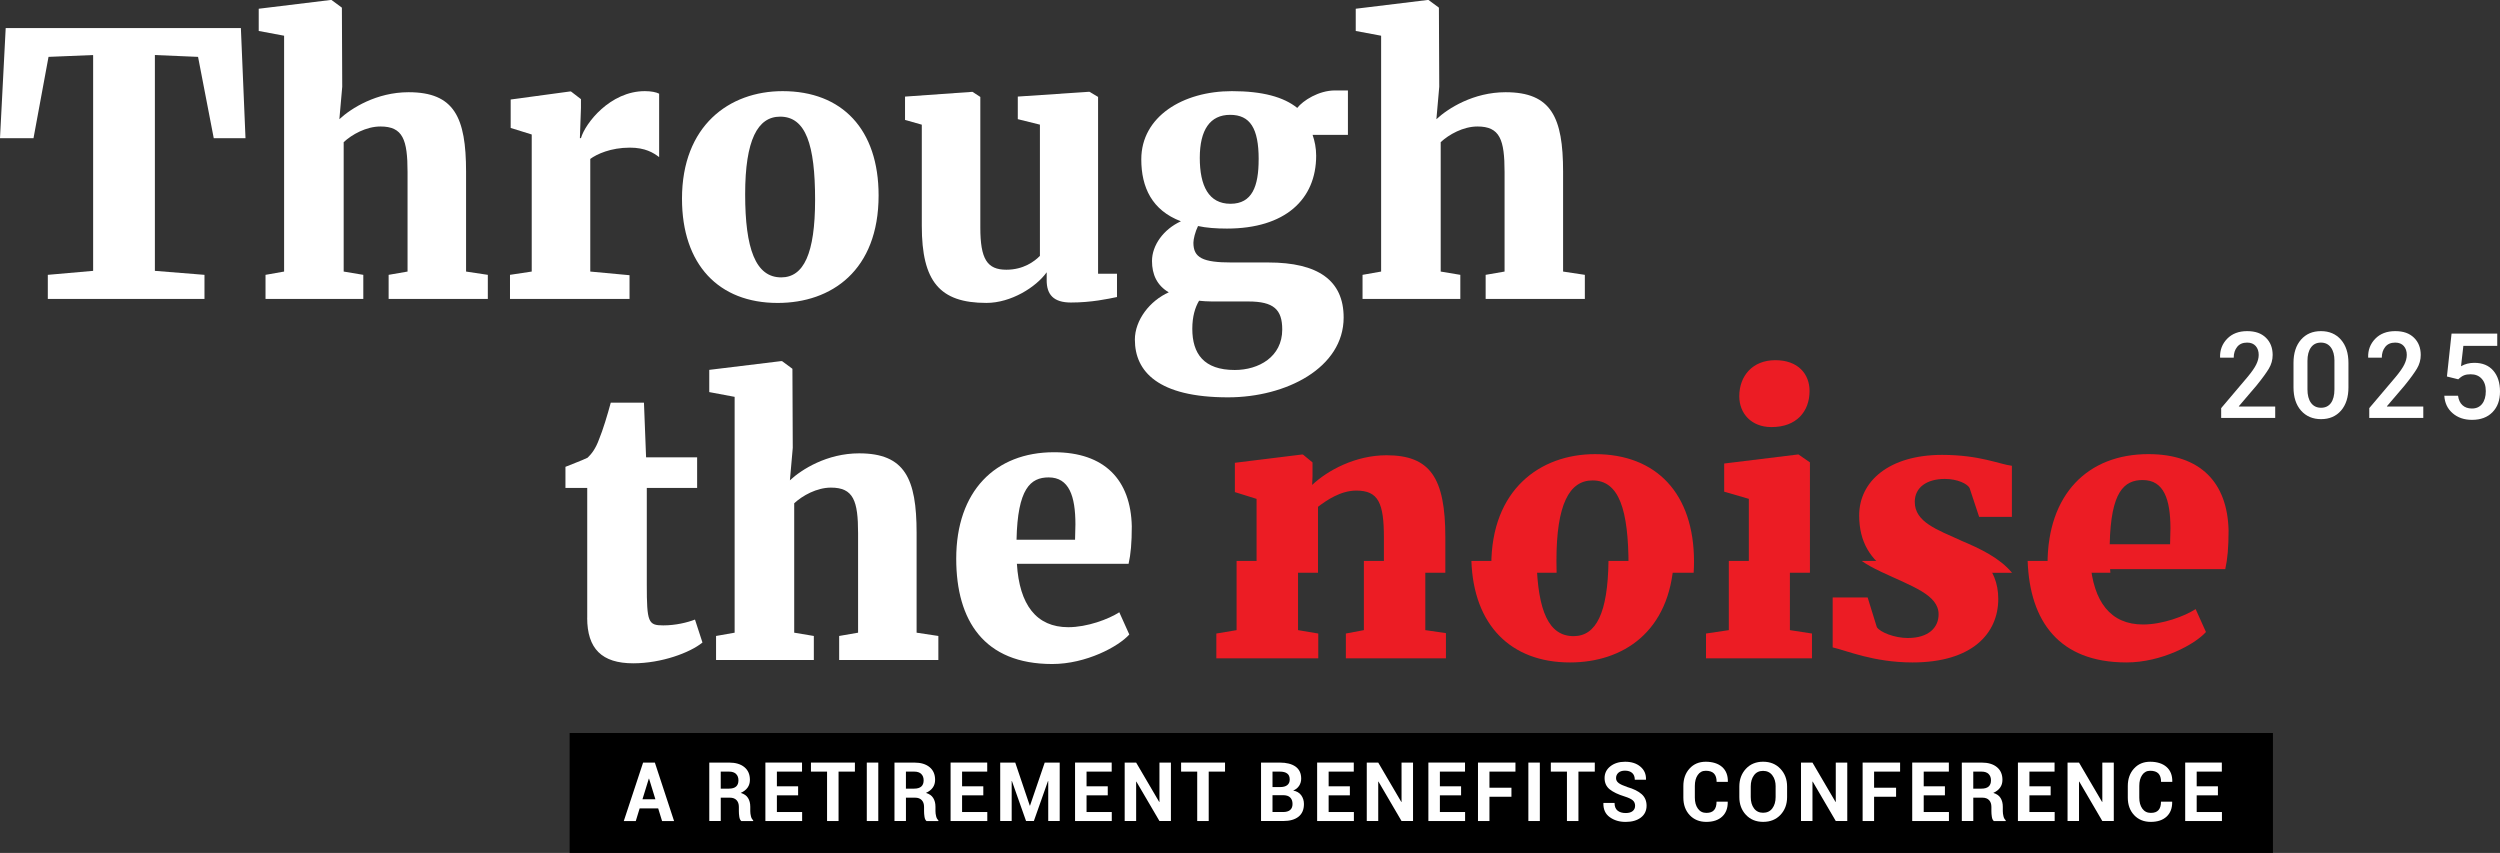 <?xml version="1.0" encoding="UTF-8"?>
<svg id="Layer_1" xmlns="http://www.w3.org/2000/svg" version="1.1" viewBox="0 0 952.65 325.02">
  <rect x="0" y="0" width="952.65" height="325.02" fill="#333333" stroke="none"/>
  <!-- Generator: Adobe Illustrator 29.6.1, SVG Export Plug-In . SVG Version: 2.1.1 Build 9)  -->
  <defs>
    <style>
      .st0 {
        fill: #fff;
      }

      .st1 {
        fill: #ec1c24;
      }
    </style>
  </defs>
  <polygon class="st1" points="519.72 240.12 512.85 241.41 512.85 250.86 550.99 250.86 550.99 241.26 543.13 240.12 543.13 213.76 519.72 213.76 519.72 240.12"/>
  <polygon class="st1" points="471.21 240.12 463.5 241.41 463.5 250.86 502.34 250.86 502.34 241.41 494.63 240.12 494.63 213.76 471.21 213.76 471.21 240.12"/>
  <path class="st1" d="M599.63,242.41c-9.46,0-13.62-9.55-14.11-28.66h-24.83c.83,24.52,15.09,38.68,37.54,38.68,20.29,0,38.12-11.73,39.57-38.68h-24.87c-.25,19.89-4.73,28.66-13.3,28.66"/>
  <polygon class="st1" points="658.78 240.12 650.09 241.41 650.09 250.86 690.47 250.86 690.47 241.41 682.06 240.12 682.06 213.76 658.78 213.76 658.78 240.12"/>
  <g>
    <path class="st1" d="M716.57,217.78c12.2,5.73,22.15,8.88,22.15,16.32,0,5.02-3.78,9.02-11.77,9.02-4.9,0-10.52-2.15-11.77-4.15l-3.5-11.31h-13.32v19.04c5.19,1.15,15.56,5.73,30.43,5.73,22.71,0,32.67-11.03,32.67-24.21,0-6.1-2.12-10.76-5.44-14.48h-46.62c2.12,1.47,4.52,2.8,7.2,4.03"/>
    <path class="st1" d="M810.32,252.43c13.32,0,26.08-6.87,30.28-11.6l-3.93-8.73c-4.21,2.72-12.61,5.87-20.04,5.87-12.29,0-18.99-8.5-20.13-24.21h-23.84c.8,22.89,11.89,38.67,37.66,38.67"/>
    <path class="st1" d="M502.26,193.1c3.22-2.43,8.55-6.16,14.58-6.16,8.41,0,10.51,4.73,10.51,17.9v13.41h23.41v-13.55c0-22.77-5.89-31.22-22.43-31.22-11.77,0-22.43,5.73-28.32,11.31l.14-3.29v-5.29l-3.65-3.01h-.42l-25.52,3.15v11.17l8.27,2.58v28.15h23.41v-25.15h.02Z"/>
    <path class="st1" d="M593.1,213.57c0-21.33,4.9-30.5,13.74-30.5,10.09,0,13.73,11.02,13.73,32.65,0,.87,0,1.7-.02,2.53h24.83c.09-1.38.14-2.78.14-4.24,0-25.92-14.3-40.96-37.71-40.96-21.03,0-39.53,13.6-39.53,42.24,0,1,.03,1.99.07,2.96h24.81c-.04-1.5-.07-3.06-.07-4.67"/>
    <path class="st1" d="M674.97,162.74h.14c9.39,0,14.44-5.87,14.44-13.75,0-6.44-4.34-11.74-13.04-11.74s-13.74,6.01-13.74,13.75c0,6.72,4.77,11.74,12.2,11.74"/>
  </g>
  <polygon class="st1" points="689.69 176.2 685.34 173.19 685.06 173.19 657.02 176.63 657.02 187.37 666.41 190.09 666.41 218.24 689.69 218.24 689.69 176.2"/>
  <path class="st1" d="M747.3,205.99c-9.11-4.15-17.66-7.02-17.66-14.75,0-5.44,4.49-8.74,11.49-8.74,4.77,0,8.55,1.86,9.39,3.44l3.65,11.03h12.48v-19.48c-4.77-.57-12.2-4.15-26.64-4.15-19.91,0-31.55,9.88-31.55,23.06,0,10.15,4.28,16.86,12.03,21.86h46.2c-4.69-5.66-12.12-9.2-19.4-12.26"/>
  <path class="st1" d="M816.55,182.93c7.99,0,10.52,7.3,10.52,18.47,0,2-.14,4.01-.14,6.01h-23c.42-20.05,5.47-24.49,12.62-24.49M804.08,216.87h43.88c.84-3.73,1.26-8.16,1.26-14.75-.42-18.19-10.65-29.07-30.56-29.07-23.13,0-38.42,15.32-38.42,41.81,0,1.14.03,2.27.08,3.38h23.87c-.03-.46-.09-.91-.12-1.38"/>
  <path class="st0" d="M866.99,159.26h-20.59v-3.74l9.98-11.78c1.63-1.95,2.75-3.56,3.37-4.83.63-1.27.95-2.49.95-3.66,0-1.39-.38-2.52-1.14-3.39-.76-.87-1.85-1.31-3.27-1.31-1.65,0-2.92.54-3.79,1.63-.88,1.1-1.32,2.46-1.32,4.12h-5.15l-.05-.13c-.08-2.79.83-5.16,2.71-7.09s4.41-2.9,7.59-2.9,5.44.84,7.16,2.5c1.72,1.67,2.58,3.87,2.58,6.59,0,1.84-.48,3.56-1.44,5.18-.96,1.61-2.53,3.77-4.72,6.47l-6.73,7.88.04.11h13.82v4.35h0Z"/>
  <path class="st0" d="M889.57,137.51c0-2.18-.46-3.89-1.36-5.11-.91-1.23-2.17-1.85-3.8-1.85s-2.9.61-3.79,1.85c-.89,1.23-1.34,2.94-1.34,5.11v10.86c0,2.21.45,3.93,1.36,5.16s2.18,1.85,3.82,1.85,2.9-.61,3.78-1.83c.88-1.22,1.32-2.95,1.32-5.18v-10.86h.01ZM894.9,147.59c0,3.76-.95,6.72-2.84,8.89-1.89,2.16-4.43,3.24-7.59,3.24s-5.72-1.09-7.64-3.26c-1.91-2.17-2.87-5.13-2.87-8.88v-9.25c0-3.75.95-6.71,2.85-8.89,1.9-2.18,4.44-3.26,7.61-3.26s5.72,1.09,7.62,3.26c1.91,2.18,2.86,5.15,2.86,8.89v9.26Z"/>
  <path class="st0" d="M923.42,159.26h-20.59v-3.74l9.98-11.78c1.63-1.95,2.75-3.56,3.37-4.83.63-1.27.95-2.49.95-3.66,0-1.39-.38-2.52-1.14-3.39-.76-.87-1.85-1.31-3.27-1.31-1.65,0-2.92.54-3.79,1.63-.88,1.1-1.32,2.46-1.32,4.12h-5.15l-.05-.13c-.08-2.79.83-5.16,2.71-7.09s4.41-2.9,7.59-2.9,5.44.84,7.16,2.5c1.72,1.67,2.58,3.87,2.58,6.59,0,1.84-.48,3.56-1.44,5.18-.96,1.61-2.53,3.77-4.72,6.47l-6.73,7.88.04.11h13.82v4.35h0Z"/>
  <polygon class="st0" points="2.17 10.7 0 52.65 12.77 52.65 18.49 21.67 35.49 20.97 35.49 103.21 18.22 104.73 18.22 113.9 77.92 113.9 77.92 104.73 59.02 103.21 59.02 20.97 75.47 21.67 81.45 52.65 93.55 52.65 91.79 10.7 2.17 10.7"/>
  <g>
    <path class="st0" d="M108.25,13.61l-9.66-1.81V3.33l27.33-3.33h.41l3.95,2.92.13,30.14-1.09,12.36c4.49-4.17,14.14-10.28,26.38-10.28,17.41,0,21.9,9.58,21.9,30.28v38.06l8.29,1.25v9.17h-37.8v-9.17l7.21-1.25v-37.92c0-12.36-1.77-17.36-10.33-17.36-5.44,0-10.88,3.06-14.01,5.97v49.31l7.48,1.25v9.17h-37.26v-9.17l7.08-1.25V13.61h-.01Z"/>
    <path class="st0" d="M194.33,104.73l8.29-1.25v-52.23l-8.02-2.5v-10.83l22.57-3.06h.41l3.8,2.92v3.33l-.41,11.53h.41c1.63-5.69,11.15-17.91,24.35-17.91,2.44,0,4.35.41,5.44.97v24.17c-2.18-1.67-5.31-3.61-11.15-3.61-7.34,0-12.65,2.5-15.09,4.3v42.92l14.96,1.39v9.03h-45.55v-9.17h-.01Z"/>
    <path class="st0" d="M310.6,76.12c0-20.98-3.54-31.67-13.32-31.67-8.57,0-13.33,8.89-13.33,29.58s3.95,31.67,13.73,31.67c8.57,0,12.92-9.03,12.92-29.58M298.22,34.73c22.71,0,36.58,14.59,36.58,39.73,0,28.61-17.95,40.98-38.48,40.98-22.44,0-36.44-14.59-36.44-39.73,0-27.78,17.95-40.98,38.35-40.98"/>
    <path class="st0" d="M398.85,106.82v-3.06c-4.08,5.69-13.6,11.67-22.98,11.67-17.81,0-24.61-8.2-24.61-29.31v-38.61l-6.39-1.81v-8.89l25.57-1.81h.14l2.98,1.94v49.73c0,12.08,2.59,16.11,9.93,16.11,6.53,0,10.74-3.19,12.78-5.28v-50l-8.43-2.09v-8.61l26.93-1.81h.4l3.26,1.94v67.37h7.21v8.89c-3.4.69-9.66,2.09-17.55,2.09-6.67,0-9.25-3.06-9.25-8.48"/>
    <path class="st0" d="M479.63,60.7c0-11.81-3.26-16.94-10.88-16.94s-11.56,5.69-11.56,16.39,3.4,17.5,11.69,17.5,10.74-6.67,10.74-16.94M488.61,125.57c0-7.64-3.26-10.69-12.92-10.69h-13.87c-1.77,0-3.54-.14-4.9-.28-1.5,2.5-2.58,5.98-2.58,10.7,0,9.44,4.35,15.69,16.18,15.69,9.11,0,18.09-4.99,18.09-15.42M432.45,129.46c0-7.5,5.71-14.87,12.92-18.06-4.49-2.64-6.39-6.8-6.39-11.94,0-5.97,4.35-12.08,11.02-15.14-11.02-4.17-15.1-12.92-15.1-23.61,0-16.25,15.78-25.98,34.54-25.98,11.69,0,19.72,2.23,24.89,6.39,2.17-2.78,8.15-6.66,14.41-6.66h4.9v16.94h-13.46c.81,2.36,1.36,4.99,1.36,7.92,0,16.67-11.83,27.78-34,27.78-4.08,0-7.89-.28-11.02-.97-1.09,2.22-1.76,4.99-1.76,6.38,0,5.7,3.53,7.51,14.55,7.51h14.01c18.9,0,28.69,6.8,28.69,20.97,0,19.17-21.89,30.42-44.06,30.42-26.66,0-35.49-9.86-35.49-21.95"/>
    <path class="st0" d="M526.28,13.61l-9.66-1.81V3.33l27.33-3.33h.41l3.95,2.92.13,30.14-1.09,12.36c4.49-4.17,14.14-10.28,26.38-10.28,17.41,0,21.9,9.58,21.9,30.28v38.06l8.29,1.25v9.17h-37.8v-9.17l7.21-1.25v-37.92c0-12.36-1.77-17.36-10.33-17.36-5.44,0-10.88,3.06-14.01,5.97v49.31l7.48,1.25v9.17h-37.26v-9.17l7.08-1.25V13.61h-.01Z"/>
    <path class="st0" d="M223.77,235.39v-49.45h-8.3v-8.05c2.72-1.12,6.12-2.36,8.43-3.47,1.63-1.53,3.13-3.61,4.35-6.95,1.5-3.61,3.26-9.45,4.49-14.03h12.65l.81,20.84h19.45v11.66h-19.18v36.81c0,14.45.55,15.56,6.26,15.56,4.76,0,9.25-1.11,12.1-2.22l2.85,8.75c-4.76,3.89-15.64,7.92-26.38,7.92-11.97,0-17.55-5.56-17.55-17.36"/>
    <path class="st0" d="M279.93,151.22l-9.66-1.81v-8.47l27.33-3.33h.41l3.95,2.92.13,30.14-1.09,12.36c4.49-4.17,14.14-10.28,26.38-10.28,17.41,0,21.9,9.58,21.9,30.28v38.06l8.29,1.25v9.17h-37.8v-9.17l7.21-1.25v-37.92c0-12.36-1.77-17.36-10.33-17.36-5.44,0-10.88,3.06-14.01,5.97v49.31l7.48,1.25v9.17h-37.26v-9.17l7.08-1.25v-89.87h-.01Z"/>
    <path class="st0" d="M409.66,205.66c0-1.94.14-3.89.14-5.83,0-10.83-2.44-17.91-10.2-17.91-6.94,0-11.83,4.3-12.24,23.75h22.3v-.01ZM364.38,212.89c0-25.7,14.82-40.56,37.26-40.56,19.31,0,29.24,10.55,29.64,28.2,0,6.39-.4,10.69-1.22,14.31h-42.56c.95,15.7,7.48,24.16,19.58,24.16,7.21,0,15.37-3.06,19.44-5.69l3.81,8.47c-4.08,4.59-16.45,11.25-29.37,11.25-25.97,0-36.58-16.53-36.58-40.14"/>
  </g>
  <rect x="217.06" y="279.31" width="649.07" height="45.71"/>
  <path class="st0" d="M244.82,304.56h4.92l-2.41-7.85h-.09l-2.42,7.85ZM250.81,308.06h-7.07l-1.47,4.81h-4.57l7.36-22.28h4.48l7.32,22.28h-4.57l-1.48-4.81Z"/>
  <path class="st0" d="M274.65,300.52h3.1c1.23,0,2.14-.27,2.74-.8.6-.53.9-1.32.9-2.36s-.3-1.83-.91-2.43c-.6-.6-1.49-.9-2.66-.9h-3.18v6.49h.01ZM274.65,303.96v8.9h-4.37v-22.27h7.55c2.49,0,4.43.58,5.83,1.74,1.41,1.16,2.1,2.78,2.1,4.84,0,1.14-.29,2.13-.89,2.96-.59.83-1.46,1.5-2.6,2.01,1.29.39,2.22,1.03,2.78,1.95.57.91.85,2.03.85,3.36v1.64c0,.62.08,1.27.25,1.95.16.68.45,1.19.85,1.51v.32h-4.51c-.4-.32-.66-.87-.77-1.62-.12-.75-.17-1.49-.17-2.19v-1.58c0-1.11-.3-1.97-.89-2.59-.59-.62-1.43-.93-2.52-.93h-3.49Z"/>
  <polygon class="st0" points="304.13 303.07 296.04 303.07 296.04 309.43 305.66 309.43 305.66 312.86 291.66 312.86 291.66 290.58 305.62 290.58 305.62 294.03 296.04 294.03 296.04 299.63 304.13 299.63 304.13 303.07"/>
  <polygon class="st0" points="325.77 294.03 319.54 294.03 319.54 312.86 315.16 312.86 315.16 294.03 309.02 294.03 309.02 290.59 325.77 290.59 325.77 294.03"/>
  <rect class="st0" x="330.3" y="290.59" width="4.38" height="22.27"/>
  <path class="st0" d="M345.22,300.52h3.1c1.23,0,2.14-.27,2.74-.8.6-.53.9-1.32.9-2.36s-.3-1.83-.91-2.43c-.6-.6-1.49-.9-2.66-.9h-3.18v6.49h.01ZM345.22,303.96v8.9h-4.37v-22.27h7.55c2.49,0,4.43.58,5.83,1.74,1.41,1.16,2.1,2.78,2.1,4.84,0,1.14-.29,2.13-.89,2.96-.59.83-1.46,1.5-2.6,2.01,1.29.39,2.21,1.03,2.78,1.95.57.91.85,2.03.85,3.36v1.64c0,.62.08,1.27.25,1.95.16.68.45,1.19.85,1.51v.32h-4.51c-.4-.32-.66-.87-.77-1.62-.12-.75-.17-1.49-.17-2.19v-1.58c0-1.11-.3-1.97-.89-2.59-.59-.62-1.43-.93-2.52-.93h-3.49Z"/>
  <polygon class="st0" points="374.7 303.07 366.61 303.07 366.61 309.43 376.22 309.43 376.22 312.86 362.23 312.86 362.23 290.58 376.19 290.58 376.19 294.03 366.61 294.03 366.61 299.63 374.7 299.63 374.7 303.07"/>
  <polygon class="st0" points="392.41 307 392.5 307 398.1 290.59 403.81 290.59 403.81 312.86 399.44 312.86 399.44 297.65 399.34 297.64 393.96 312.86 390.99 312.86 385.6 297.61 385.51 297.63 385.51 312.86 381.14 312.86 381.14 290.59 386.87 290.59 392.41 307"/>
  <polygon class="st0" points="422.12 303.07 414.04 303.07 414.04 309.43 423.65 309.43 423.65 312.86 409.66 312.86 409.66 290.58 423.62 290.58 423.62 294.03 414.04 294.03 414.04 299.63 422.12 299.63 422.12 303.07"/>
  <polygon class="st0" points="446.19 312.86 441.82 312.86 433.02 297.83 432.94 297.86 432.94 312.86 428.57 312.86 428.57 290.59 432.94 290.59 441.73 305.59 441.82 305.58 441.82 290.59 446.19 290.59 446.19 312.86"/>
  <polygon class="st0" points="466.81 294.03 460.59 294.03 460.59 312.86 456.21 312.86 456.21 294.03 450.07 294.03 450.07 290.59 466.81 290.59 466.81 294.03"/>
  <path class="st0" d="M484.9,303.01v6.42h4.06c1.15,0,2.04-.26,2.65-.77.61-.52.92-1.28.92-2.29,0-1.08-.3-1.91-.9-2.49-.6-.59-1.5-.87-2.71-.87h-4.02,0ZM484.9,299.92h2.92c1.17,0,2.07-.24,2.7-.74.63-.49.94-1.2.94-2.14,0-1.03-.31-1.79-.95-2.27-.64-.5-1.58-.74-2.84-.74h-2.77v5.89h0ZM480.53,312.86v-22.27h7.14c2.57,0,4.57.51,6.01,1.53,1.43,1.03,2.15,2.55,2.15,4.57,0,1.02-.26,1.93-.78,2.73-.52.81-1.28,1.42-2.27,1.82,1.36.26,2.38.86,3.07,1.81.68.95,1.03,2.06,1.03,3.32,0,2.13-.69,3.75-2.07,4.84-1.38,1.1-3.33,1.65-5.85,1.65h-8.43Z"/>
  <polygon class="st0" points="514.38 303.07 506.29 303.07 506.29 309.43 515.91 309.43 515.91 312.86 501.91 312.86 501.91 290.58 515.87 290.58 515.87 294.03 506.29 294.03 506.29 299.63 514.38 299.63 514.38 303.07"/>
  <polygon class="st0" points="538.45 312.86 534.07 312.86 525.28 297.83 525.19 297.86 525.19 312.86 520.82 312.86 520.82 290.59 525.19 290.59 533.98 305.59 534.07 305.58 534.07 290.59 538.45 290.59 538.45 312.86"/>
  <polygon class="st0" points="556.76 303.07 548.68 303.07 548.68 309.43 558.29 309.43 558.29 312.86 544.3 312.86 544.3 290.58 558.26 290.58 558.26 294.03 548.68 294.03 548.68 299.63 556.76 299.63 556.76 303.07"/>
  <polygon class="st0" points="575.95 303.61 567.57 303.61 567.57 312.86 563.2 312.86 563.2 290.59 577.48 290.59 577.48 294.03 567.57 294.03 567.57 300.17 575.95 300.17 575.95 303.61"/>
  <rect class="st0" x="582.4" y="290.59" width="4.37" height="22.27"/>
  <polygon class="st0" points="607.71 294.03 601.48 294.03 601.48 312.86 597.1 312.86 597.1 294.03 590.96 294.03 590.96 290.59 607.71 290.59 607.71 294.03"/>
  <g>
    <path class="st0" d="M623.07,307.05c0-.86-.29-1.55-.87-2.06-.59-.52-1.61-1.01-3.08-1.47-2.51-.77-4.43-1.69-5.73-2.73-1.3-1.05-1.95-2.48-1.95-4.3s.73-3.32,2.2-4.48,3.34-1.74,5.62-1.74c2.42,0,4.36.62,5.83,1.87,1.48,1.24,2.19,2.87,2.13,4.9l-.03.09h-4.24c0-1.12-.33-1.97-.98-2.57-.66-.59-1.58-.89-2.77-.89-1.08,0-1.91.27-2.5.8-.59.53-.89,1.21-.89,2.04,0,.75.32,1.37.96,1.86s1.74,1,3.31,1.54c2.4.69,4.23,1.6,5.48,2.71,1.26,1.12,1.88,2.59,1.88,4.42s-.72,3.41-2.19,4.51c-1.45,1.1-3.38,1.65-5.78,1.65s-4.36-.59-6.04-1.79c-1.69-1.19-2.5-2.97-2.45-5.34l.03-.09h4.23c0,1.32.38,2.29,1.14,2.91s1.79.93,3.09.93c1.17,0,2.06-.25,2.67-.75s.92-1.16.92-2"/>
    <path class="st0" d="M658.34,305.49l.03.09c.04,2.38-.67,4.24-2.12,5.59-1.46,1.35-3.47,2.02-6.04,2.02s-4.73-.86-6.33-2.57c-1.61-1.72-2.42-3.94-2.42-6.67v-4.42c0-2.71.79-4.94,2.36-6.66,1.56-1.73,3.62-2.6,6.17-2.6s4.73.66,6.24,1.99c1.5,1.33,2.23,3.19,2.19,5.6l-.03.09h-4.25c0-1.43-.34-2.49-1.01-3.19-.68-.7-1.72-1.05-3.13-1.05-1.3,0-2.33.54-3.06,1.62-.74,1.07-1.1,2.46-1.1,4.16v4.45c0,1.72.38,3.11,1.16,4.19.77,1.08,1.84,1.63,3.22,1.63s2.29-.35,2.93-1.05.96-1.77.96-3.22h4.24-.01Z"/>
    <path class="st0" d="M676.63,299.69c0-1.73-.42-3.15-1.28-4.27-.85-1.11-2.02-1.67-3.52-1.67s-2.63.56-3.45,1.67c-.83,1.12-1.24,2.54-1.24,4.27v4.04c0,1.76.41,3.2,1.24,4.31.83,1.12,1.99,1.67,3.47,1.67s2.67-.55,3.51-1.67c.83-1.11,1.26-2.55,1.26-4.31v-4.04h.01ZM680.99,303.73c0,2.74-.85,5-2.53,6.79-1.69,1.78-3.88,2.66-6.59,2.66s-4.88-.89-6.56-2.67c-1.68-1.79-2.52-4.05-2.52-6.78v-4.01c0-2.72.84-4.97,2.51-6.77,1.67-1.79,3.85-2.69,6.54-2.69s4.91.89,6.6,2.69c1.7,1.79,2.55,4.05,2.55,6.77v4.01h0Z"/>
  </g>
  <polygon class="st0" points="703.92 312.86 699.54 312.86 690.75 297.83 690.66 297.86 690.66 312.86 686.29 312.86 686.29 290.59 690.66 290.59 699.45 305.59 699.54 305.58 699.54 290.59 703.92 290.59 703.92 312.86"/>
  <polygon class="st0" points="722.52 303.61 714.14 303.61 714.14 312.86 709.77 312.86 709.77 290.59 724.05 290.59 724.05 294.03 714.14 294.03 714.14 300.17 722.52 300.17 722.52 303.61"/>
  <polygon class="st0" points="741.13 303.07 733.05 303.07 733.05 309.43 742.66 309.43 742.66 312.86 728.67 312.86 728.67 290.58 742.63 290.58 742.63 294.03 733.05 294.03 733.05 299.63 741.13 299.63 741.13 303.07"/>
  <path class="st0" d="M751.94,300.52h3.1c1.23,0,2.14-.27,2.74-.8.6-.53.9-1.32.9-2.36s-.3-1.83-.91-2.43c-.6-.6-1.49-.9-2.66-.9h-3.18v6.49h.01ZM751.94,303.96v8.9h-4.37v-22.27h7.55c2.49,0,4.43.58,5.83,1.74,1.41,1.16,2.1,2.78,2.1,4.84,0,1.14-.29,2.13-.89,2.96-.59.83-1.46,1.5-2.6,2.01,1.29.39,2.22,1.03,2.78,1.95.57.91.85,2.03.85,3.36v1.64c0,.62.08,1.27.25,1.95.16.68.45,1.19.85,1.51v.32h-4.51c-.4-.32-.66-.87-.77-1.62-.12-.75-.17-1.49-.17-2.19v-1.58c0-1.11-.3-1.97-.89-2.59-.59-.62-1.43-.93-2.52-.93h-3.49Z"/>
  <polygon class="st0" points="781.42 303.07 773.33 303.07 773.33 309.43 782.95 309.43 782.95 312.86 768.95 312.86 768.95 290.58 782.91 290.58 782.91 294.03 773.33 294.03 773.33 299.63 781.42 299.63 781.42 303.07"/>
  <polygon class="st0" points="805.48 312.86 801.11 312.86 792.32 297.83 792.23 297.86 792.23 312.86 787.86 312.86 787.86 290.59 792.23 290.59 801.02 305.59 801.11 305.58 801.11 290.59 805.48 290.59 805.48 312.86"/>
  <path class="st0" d="M827.7,305.49l.03.09c.04,2.38-.67,4.24-2.12,5.59-1.46,1.35-3.47,2.02-6.04,2.02s-4.73-.86-6.33-2.57c-1.61-1.72-2.42-3.94-2.42-6.67v-4.42c0-2.71.79-4.94,2.36-6.66,1.56-1.73,3.62-2.6,6.17-2.6s4.73.66,6.24,1.99c1.5,1.33,2.23,3.19,2.19,5.6l-.03.09h-4.25c0-1.43-.34-2.49-1.01-3.19-.68-.7-1.72-1.05-3.13-1.05-1.3,0-2.33.54-3.06,1.62-.74,1.07-1.1,2.46-1.1,4.16v4.45c0,1.72.38,3.11,1.15,4.19.78,1.08,1.85,1.63,3.23,1.63s2.29-.35,2.93-1.05.96-1.77.96-3.22h4.24-.01Z"/>
  <polygon class="st0" points="845.16 303.07 837.07 303.07 837.07 309.43 846.69 309.43 846.69 312.86 832.69 312.86 832.69 290.58 846.65 290.58 846.65 294.03 837.07 294.03 837.07 299.63 845.16 299.63 845.16 303.07"/>
  <path class="st0" d="M932.43,143.46l1.76-16.34h17.41v4.68h-12.91l-.89,7.75c1.5-.86,3.19-1.29,5.08-1.29,3.09,0,5.49.99,7.2,2.96s2.57,4.63,2.57,7.97-.95,5.92-2.85,7.87-4.51,2.93-7.82,2.93c-2.97,0-5.43-.84-7.38-2.53-1.95-1.68-3.01-3.91-3.17-6.67h5.23c.21,1.57.77,2.78,1.69,3.62s2.12,1.26,3.61,1.26c1.66,0,2.96-.59,3.89-1.78s1.39-2.81,1.39-4.85-.51-3.54-1.54-4.69-2.43-1.73-4.23-1.73c-.98,0-1.81.13-2.49.39s-1.43.77-2.23,1.53l-4.32-1.07v-.01Z"/>
</svg>